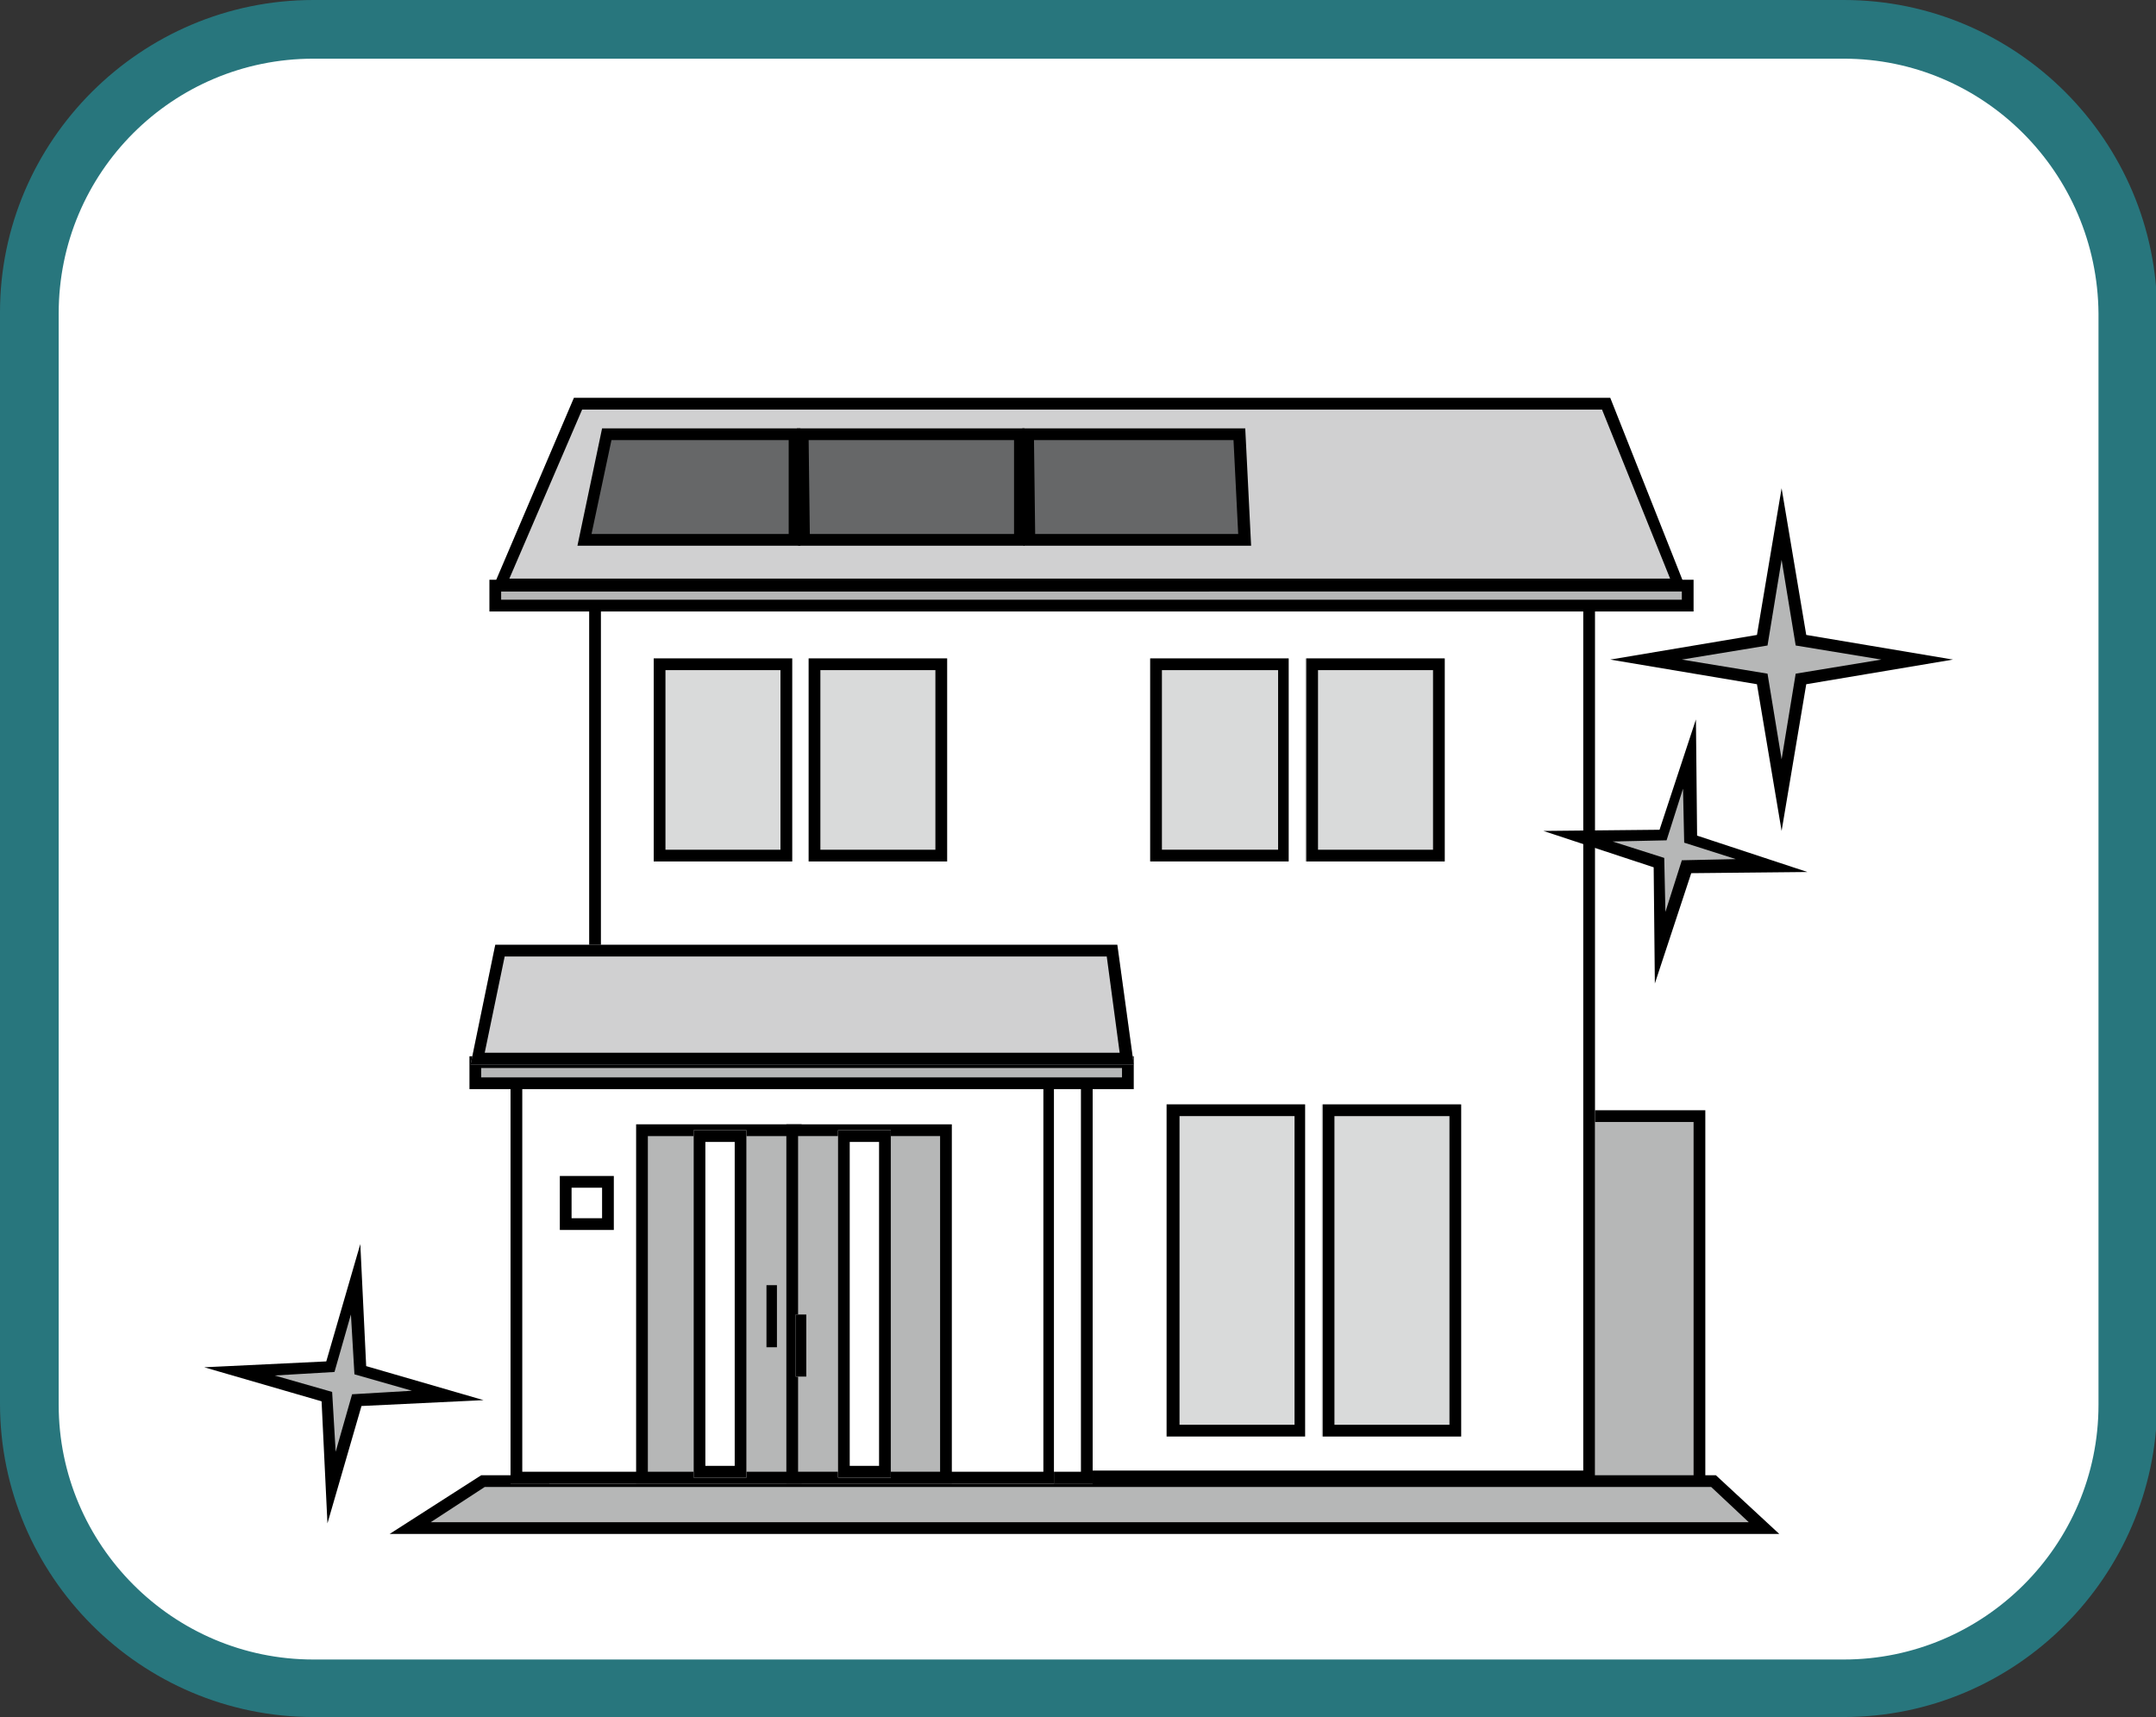 <?xml version="1.0" encoding="utf-8"?>
<!-- Generator: Adobe Illustrator 26.2.1, SVG Export Plug-In . SVG Version: 6.00 Build 0)  -->
<svg version="1.1" id="レイヤー_1" xmlns="http://www.w3.org/2000/svg" xmlns:xlink="http://www.w3.org/1999/xlink" x="0px"
	 y="0px" viewBox="0 0 183.7 146.3" style="enable-background:new 0 0 183.7 146.3;" xml:space="preserve">
<rect x="0" y="0" width="183.7" height="146.3" fill="#333333" stroke="none"/>
<style type="text/css">
	.st0{fill:#FFFFFF;}
	.st1{fill:#28767D;}
	.st2{fill:#B6B7B7;}
	.st3{fill:#D0D0D1;}
	.st4{fill:#D9DADA;}
	.st5{fill:#666768;}
</style>
<g>
	<g>
		<path class="st0" d="M157.1,143.8H26.7c-13.3,0-24.2-10.8-24.2-24.2v-93c0-13.3,10.8-24.2,24.2-24.2h130.4
			c13.3,0,24.2,10.8,24.2,24.2v93C181.2,133,170.4,143.8,157.1,143.8z"/>
		<path class="st1" d="M157.1,146.3H26.7C12,146.3,0,134.3,0,119.6v-93C0,12,12,0,26.7,0h130.4c14.7,0,26.7,12,26.7,26.7v93
			C183.7,134.3,171.8,146.3,157.1,146.3z M26.7,5C14.7,5,5,14.7,5,26.7v93c0,11.9,9.7,21.7,21.7,21.7h130.4
			c11.9,0,21.7-9.7,21.7-21.7v-93C178.7,14.7,169,5,157.1,5H26.7z"/>
	</g>
	<g>
		<g>
			<g>
				<rect x="133.1" y="95.1" class="st2" width="11.7" height="32.3"/>
				<path d="M145.3,127.9h-12.7V94.6h12.7V127.9z M133.6,126.9h10.7V95.6h-10.7V126.9z"/>
			</g>
			<g>
				<rect x="50.2" y="40.4" class="st0" width="85.7" height="85.9"/>
				<path d="M134.9,41.4v83.9H51.2V41.4H134.9 M135.9,40.4H50.2v85.9h85.7V40.4L135.9,40.4z"/>
			</g>
			<g>
				<polygon class="st2" points="150.3,130.2 34.9,130.2 41.1,126.2 146,126.2 				"/>
				<path d="M151.6,130.7H33.2l7.8-5h105.2L151.6,130.7z M36.7,129.7H149l-3.2-3H41.3L36.7,129.7z"/>
			</g>
			<g>
				<polygon class="st3" points="143.7,50.3 41.9,50.3 48.9,33.9 137.2,33.9 				"/>
				<path d="M136.5,34.9l5.8,14.4H43.4l6.2-14.4H136.5 M137.2,33.9H48.9l-7,16.4h101.8L137.2,33.9L137.2,33.9z"/>
			</g>
			<g>
				<g>
					<g>
						<rect x="55.7" y="56.1" class="st4" width="11.8" height="17.3"/>
						<path d="M66.5,57.1v15.3h-9.8V57.1H66.5 M67.5,56.1H55.7v17.3h11.8V56.1L67.5,56.1z"/>
					</g>
				</g>
				<g>
					<g>
						<rect x="68.9" y="56.1" class="st4" width="11.8" height="17.3"/>
						<path d="M79.7,57.1v15.3h-9.8V57.1H79.7 M80.7,56.1H68.9v17.3h11.8V56.1L80.7,56.1z"/>
					</g>
				</g>
			</g>
			<g>
				<g>
					<g>
						<rect x="98" y="56.1" class="st4" width="11.8" height="17.3"/>
						<path d="M108.9,57.1v15.3H99V57.1H108.9 M109.9,56.1H98v17.3h11.8V56.1L109.9,56.1z"/>
					</g>
				</g>
				<g>
					<g>
						<rect x="111.2" y="56.1" class="st4" width="11.8" height="17.3"/>
						<path d="M122.1,57.1v15.3h-9.8V57.1H122.1 M123.1,56.1h-11.8v17.3h11.8V56.1L123.1,56.1z"/>
					</g>
				</g>
			</g>
			<g>
				<g>
					<g>
						<rect x="99.4" y="94.1" class="st4" width="11.8" height="28.3"/>
						<path d="M110.3,95.1v26.3h-9.8V95.1H110.3 M111.3,94.1H99.4v28.3h11.8V94.1L111.3,94.1z"/>
					</g>
				</g>
				<g>
					<g>
						<rect x="112.6" y="94.1" class="st4" width="11.8" height="28.3"/>
						<path d="M123.5,95.1v26.3h-9.8V95.1H123.5 M124.5,94.1h-11.8v28.3h11.8V94.1L124.5,94.1z"/>
					</g>
				</g>
			</g>
			<g>
				<rect x="46.8" y="86.1" class="st0" width="46.3" height="40.3"/>
				<path d="M92.1,87.1v38.3H47.8V87.1H92.1 M93.1,86.1H46.8v40.3h46.3V86.1L93.1,86.1z"/>
			</g>
			<g>
				<rect x="43.5" y="86.1" class="st0" width="46.3" height="40.3"/>
				<path d="M88.9,87.1v38.3H44.5V87.1H88.9 M89.9,86.1H43.5v40.3h46.3V86.1L89.9,86.1z"/>
			</g>
			<g>
				<rect x="40.5" y="90.5" class="st2" width="55.6" height="1.9"/>
				<path d="M96.7,92.8H40V90h56.6V92.8z M41,91.8h54.6V91H41V91.8z"/>
			</g>
			<g>
				<rect x="42.2" y="49.9" class="st2" width="101.6" height="1.7"/>
				<path d="M144.2,52.1H41.7v-2.7h102.6V52.1z M42.7,51.1h100.6v-0.7H42.7V51.1z"/>
			</g>
			<g>
				<polygon class="st3" points="96.6,90.7 40.1,90.7 42.2,80.5 95.2,80.5 				"/>
				<path d="M94.3,81.5l1.1,8.2H41.3l1.7-8.2H94.3 M95.2,80.5h-53l-2.1,10.2h56.5L95.2,80.5L95.2,80.5z"/>
			</g>
			<g>
				<rect x="54.7" y="96.3" class="st2" width="13.1" height="29.6"/>
				<path d="M68.2,126.4H54.2V95.8h14.1V126.4z M55.2,125.4h12.1V96.8H55.2V125.4z"/>
			</g>
			<g>
				<rect x="59.1" y="96.3" class="st0" width="4.5" height="29.6"/>
				<path d="M62.6,97.3v27.6h-2.5V97.3H62.6 M63.6,96.3h-4.5v29.6h4.5V96.3L63.6,96.3z"/>
			</g>
			<g>
				<rect x="67.5" y="96.3" class="st2" width="13.1" height="29.6"/>
				<path d="M81.1,126.4H67V95.8h14.1V126.4z M68,125.4h12.1V96.8H68V125.4z"/>
			</g>
			<g>
				<rect x="47.7" y="100.2" class="st0" width="4.6" height="4.6"/>
				<path d="M51.3,101.2v2.6h-2.6v-2.6H51.3 M52.3,100.2h-4.6v4.6h4.6V100.2L52.3,100.2z"/>
			</g>
			<g>
				<rect x="71.4" y="96.3" class="st0" width="4.5" height="29.6"/>
				<path d="M74.9,97.3v27.6h-2.5V97.3H74.9 M75.9,96.3h-4.5v29.6h4.5V96.3L75.9,96.3z"/>
			</g>
			<g>
				<rect x="65.3" y="109.5" class="st0" width="0.9" height="5.3"/>
				<polygon points="66.2,109.5 65.3,109.5 65.3,114.8 66.2,114.8 66.2,109.5 				"/>
			</g>
			<g>
				<rect x="67.8" y="112" class="st0" width="0.9" height="5.3"/>
				<polygon points="68.7,112 67.8,112 67.8,117.3 68.7,117.3 68.7,112 				"/>
			</g>
			<g>
				<polygon class="st5" points="67.7,46 49.7,46 51.6,37 67.6,37 				"/>
				<path d="M68.2,46.5h-19l2.1-10h16.9L68.2,46.5z M50.4,45.5h16.8l0-8H52.1L50.4,45.5z"/>
			</g>
			<g>
				<polygon class="st5" points="86.8,46 68.5,46 68.4,37 86.8,37 				"/>
				<path d="M87.3,46.5H68l-0.1-10h19.4L87.3,46.5z M69,45.5h17.4l0-8H68.9L69,45.5z"/>
			</g>
			<g>
				<polygon class="st5" points="106.1,46 87.7,46 87.6,37 105.6,37 				"/>
				<path d="M106.6,46.5H87.2l-0.1-10h19L106.6,46.5z M88.2,45.5h17.3l-0.4-8h-17L88.2,45.5z"/>
			</g>
		</g>
		<g>
			<polygon class="st2" points="151.8,44.6 153.5,54.5 163.4,56.2 153.5,57.8 151.8,67.7 150.2,57.8 140.2,56.2 150.2,54.5 			"/>
			<path d="M151.8,70.8l-2.1-12.5l-12.5-2.1l12.5-2.1l2.1-12.5l2.1,12.5l12.5,2.1l-12.5,2.1L151.8,70.8z M143.3,56.2l7.3,1.2
				l1.2,7.3l1.2-7.3l7.3-1.2l-7.3-1.2l-1.2-7.3l-1.2,7.3L143.3,56.2z"/>
		</g>
		<g>
			<polygon class="st2" points="144,64.3 144,71.5 150.9,73.8 143.7,73.9 141.4,80.8 141.3,73.5 134.4,71.3 141.7,71.2 			"/>
			<path d="M141,83.8l-0.1-9.9l-9.4-3.1l9.9-0.1l3.1-9.4l0.1,9.9l9.4,3.1l-9.9,0.1L141,83.8z M137.4,71.7l4.4,1.4l0.1,4.6l1.4-4.4
				l4.6-0.1l-4.4-1.4l-0.1-4.6l-1.4,4.4L137.4,71.7z"/>
		</g>
		<g>
			<polygon class="st2" points="30.3,109 30.7,116.8 38.2,118.9 30.4,119.3 28.3,126.8 27.9,119 20.4,116.9 28.1,116.5 			"/>
			<path d="M27.9,129.8l-0.5-10.4l-10-2.9l10.4-0.5l2.9-10l0.5,10.4l10,2.9l-10.4,0.5L27.9,129.8z M23.4,117.2l4.9,1.4l0.3,5.1
				l1.4-4.9l5.1-0.3l-4.9-1.4l-0.3-5.1l-1.4,4.9L23.4,117.2z"/>
		</g>
	</g>
</g>
</svg>
